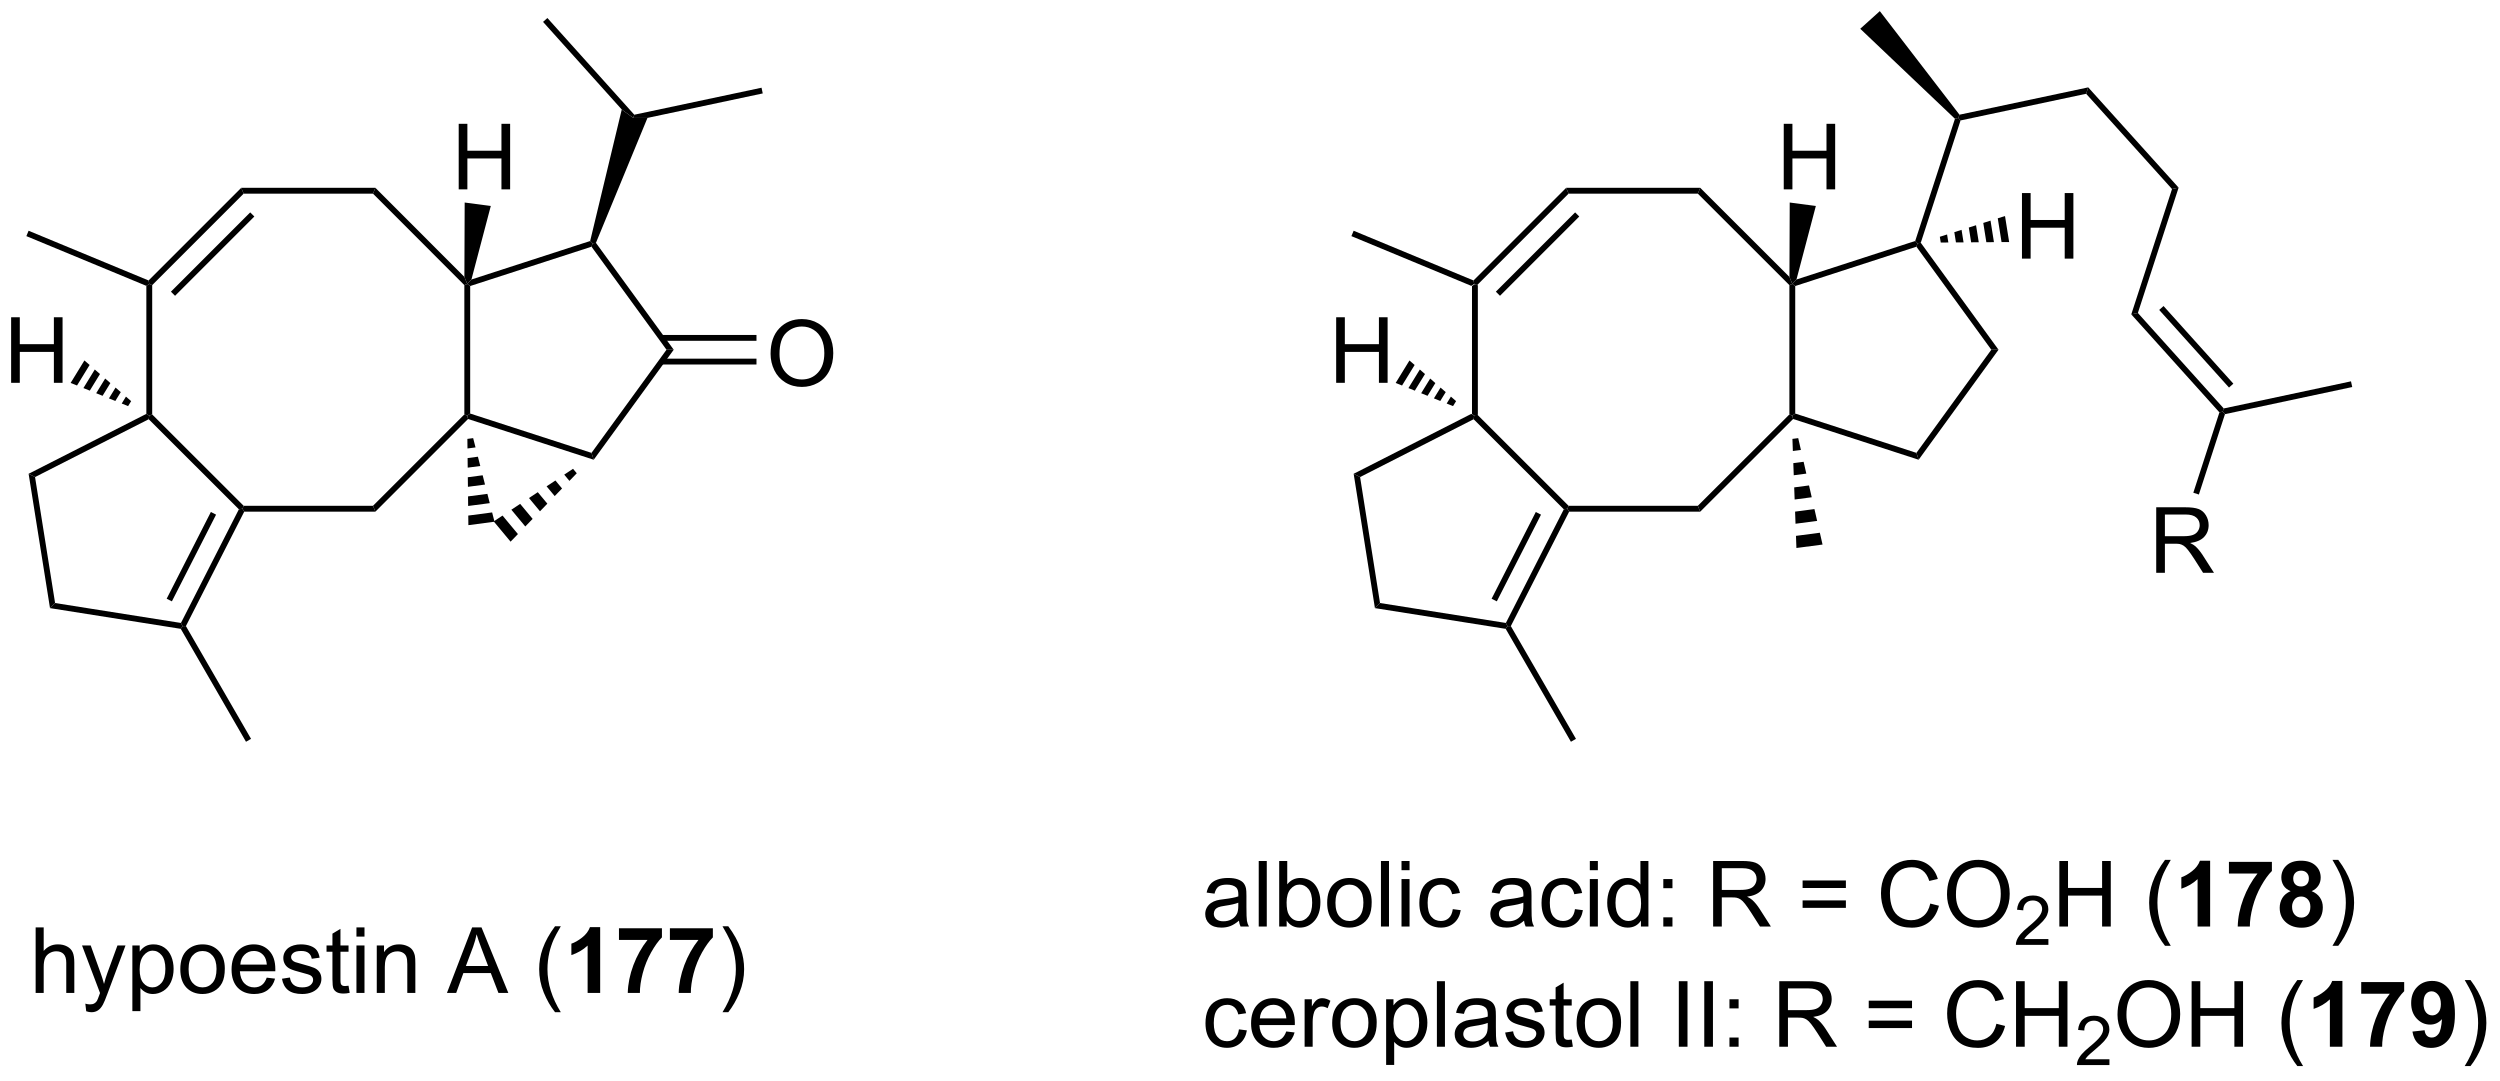 <?xml version="1.0" encoding="UTF-8"?>
<!DOCTYPE svg PUBLIC '-//W3C//DTD SVG 1.0//EN'
          'http://www.w3.org/TR/2001/REC-SVG-20010904/DTD/svg10.dtd'>
<svg stroke-dasharray="none" shape-rendering="auto" xmlns="http://www.w3.org/2000/svg" font-family="'Dialog'" text-rendering="auto" width="599" fill-opacity="1" color-interpolation="auto" color-rendering="auto" preserveAspectRatio="xMidYMid meet" font-size="12px" viewBox="0 0 599 259" fill="black" xmlns:xlink="http://www.w3.org/1999/xlink" stroke="black" image-rendering="auto" stroke-miterlimit="10" stroke-linecap="square" stroke-linejoin="miter" font-style="normal" stroke-width="1" height="259" stroke-dashoffset="0" font-weight="normal" stroke-opacity="1"
><!--Generated by the Batik Graphics2D SVG Generator--><defs id="genericDefs"
  /><g
  ><defs id="defs1"
    ><clipPath clipPathUnits="userSpaceOnUse" id="clipPath1"
      ><path d="M1.292 0.66 L225.687 0.66 L225.687 97.441 L1.292 97.441 L1.292 0.66 Z"
      /></clipPath
      ><clipPath clipPathUnits="userSpaceOnUse" id="clipPath2"
      ><path d="M-0.332 6.827 L-0.332 100.917 L217.824 100.917 L217.824 6.827 Z"
      /></clipPath
    ></defs
    ><g transform="scale(2.667,2.667) translate(-1.292,-0.66) matrix(1.029,0,0,1.029,1.633,-6.362)"
    ><path d="M128.184 31.797 L128.44 31.627 L128.695 31.733 L128.695 43.03 L128.44 43.136 L128.184 42.979 Z" stroke="none" clip-path="url(#clipPath2)"
    /></g
    ><g transform="matrix(2.743,0,0,2.743,0.909,-18.727)"
    ><path d="M128.39 43.447 L128.44 43.136 L128.695 43.03 L136.684 51.009 L136.579 51.265 L136.267 51.314 Z" stroke="none" clip-path="url(#clipPath2)"
    /></g
    ><g transform="matrix(2.743,0,0,2.743,0.909,-18.727)"
    ><path d="M136.735 51.52 L136.579 51.265 L136.684 51.009 L147.972 51.009 L148.183 51.52 Z" stroke="none" clip-path="url(#clipPath2)"
    /></g
    ><g transform="matrix(2.743,0,0,2.743,0.909,-18.727)"
    ><path d="M148.183 51.52 L147.972 51.009 L155.971 43.03 L156.226 43.136 L156.296 43.426 Z" stroke="none" clip-path="url(#clipPath2)"
    /></g
    ><g transform="matrix(2.743,0,0,2.743,0.909,-18.727)"
    ><path d="M156.481 42.95 L156.226 43.136 L155.971 43.03 L155.971 31.733 L156.226 31.627 L156.481 31.812 Z" stroke="none" clip-path="url(#clipPath2)"
    /></g
    ><g transform="matrix(2.743,0,0,2.743,0.909,-18.727)"
    ><path d="M155.976 31.016 L156.226 31.627 L155.971 31.733 L147.972 23.743 L148.183 23.233 Z" stroke="none" clip-path="url(#clipPath2)"
    /></g
    ><g transform="matrix(2.743,0,0,2.743,0.909,-18.727)"
    ><path d="M148.183 23.233 L147.972 23.743 L136.684 23.743 L136.473 23.233 Z" stroke="none" clip-path="url(#clipPath2)"
    /></g
    ><g transform="matrix(2.743,0,0,2.743,0.909,-18.727)"
    ><path d="M136.473 23.233 L136.684 23.743 L128.695 31.733 L128.44 31.627 L128.38 31.326 ZM137.256 25.379 L130.331 32.305 L130.692 32.665 L137.617 25.74 Z" stroke="none" clip-path="url(#clipPath2)"
    /></g
    ><g transform="matrix(2.743,0,0,2.743,0.909,-18.727)"
    ><path d="M128.38 31.326 L128.44 31.627 L128.184 31.797 L117.713 27.453 L117.909 26.982 Z" stroke="none" clip-path="url(#clipPath2)"
    /></g
    ><g transform="matrix(2.743,0,0,2.743,0.909,-18.727)"
    ><path d="M156.296 43.426 L156.226 43.136 L156.481 42.95 L167.067 46.385 L167.262 46.985 Z" stroke="none" clip-path="url(#clipPath2)"
    /></g
    ><g transform="matrix(2.743,0,0,2.743,0.909,-18.727)"
    ><path d="M167.262 46.985 L167.067 46.385 L173.609 37.376 L174.239 37.376 Z" stroke="none" clip-path="url(#clipPath2)"
    /></g
    ><g transform="matrix(2.743,0,0,2.743,0.909,-18.727)"
    ><path d="M174.239 37.376 L173.609 37.376 L167.067 28.377 L167.165 28.077 L167.448 28.032 Z" stroke="none" clip-path="url(#clipPath2)"
    /></g
    ><g transform="matrix(2.743,0,0,2.743,0.909,-18.727)"
    ><path d="M166.963 27.875 L167.165 28.077 L167.067 28.377 L156.481 31.812 L156.226 31.627 L156.59 31.241 Z" stroke="none" clip-path="url(#clipPath2)"
    /></g
    ><g transform="matrix(2.743,0,0,2.743,0.909,-18.727)"
    ><path d="M128.184 42.979 L128.44 43.136 L128.39 43.447 L118.472 48.498 L117.91 48.212 Z" stroke="none" clip-path="url(#clipPath2)"
    /></g
    ><g transform="matrix(2.743,0,0,2.743,0.909,-18.727)"
    ><path d="M117.91 48.212 L118.472 48.498 L120.213 59.501 L119.767 59.947 Z" stroke="none" clip-path="url(#clipPath2)"
    /></g
    ><g transform="matrix(2.743,0,0,2.743,0.909,-18.727)"
    ><path d="M119.767 59.947 L120.213 59.501 L131.206 61.242 L131.349 61.523 L131.189 61.756 Z" stroke="none" clip-path="url(#clipPath2)"
    /></g
    ><g transform="matrix(2.743,0,0,2.743,0.909,-18.727)"
    ><path d="M131.639 61.516 L131.349 61.523 L131.206 61.242 L136.267 51.314 L136.579 51.265 L136.735 51.52 ZM130.414 59.356 L134.275 51.782 L133.82 51.55 L129.959 59.125 Z" stroke="none" clip-path="url(#clipPath2)"
    /></g
    ><g transform="matrix(2.743,0,0,2.743,0.909,-18.727)"
    ><path d="M131.189 61.756 L131.349 61.523 L131.639 61.516 L137.329 71.365 L136.888 71.62 Z" stroke="none" clip-path="url(#clipPath2)"
    /></g
    ><g transform="matrix(2.743,0,0,2.743,0.909,-18.727)"
    ><path d="M156.742 45.098 L156.978 46.131 L156.274 46.223 L156.236 45.164 ZM157.214 47.164 L157.45 48.197 L156.352 48.341 L156.313 47.282 ZM157.686 49.23 L157.922 50.262 L156.43 50.459 L156.391 49.4 ZM158.159 51.295 L158.395 52.328 L156.507 52.576 L156.469 51.517 ZM158.631 53.361 L158.867 54.394 L156.585 54.694 L156.546 53.635 Z" stroke="none" clip-path="url(#clipPath2)"
    /></g
    ><g transform="matrix(2.743,0,0,2.743,0.909,-18.727)"
    ><path d="M155.478 23.368 L155.478 17.642 L156.236 17.642 L156.236 19.993 L159.212 19.993 L159.212 17.642 L159.97 17.642 L159.97 23.368 L159.212 23.368 L159.212 20.668 L156.236 20.668 L156.236 23.368 L155.478 23.368 Z" stroke="none" clip-path="url(#clipPath2)"
    /></g
    ><g transform="matrix(2.743,0,0,2.743,0.909,-18.727)"
    ><path d="M156.59 31.241 L156.226 31.627 L155.976 31.016 L156 24.518 L158.282 24.818 Z" stroke="none" clip-path="url(#clipPath2)"
    /></g
    ><g transform="matrix(2.743,0,0,2.743,0.909,-18.727)"
    ><path d="M167.448 28.032 L167.165 28.077 L166.963 27.875 L170.433 17.202 L170.725 17.129 L170.922 17.348 Z" stroke="none" clip-path="url(#clipPath2)"
    /></g
    ><g transform="matrix(2.743,0,0,2.743,0.909,-18.727)"
    ><path d="M170.922 17.348 L170.725 17.129 L170.828 16.846 L182.074 14.459 L181.892 15.019 Z" stroke="none" clip-path="url(#clipPath2)"
    /></g
    ><g transform="matrix(2.743,0,0,2.743,0.909,-18.727)"
    ><path d="M181.892 15.019 L182.074 14.459 L189.97 23.216 L189.394 23.339 Z" stroke="none" clip-path="url(#clipPath2)"
    /></g
    ><g transform="matrix(2.743,0,0,2.743,0.909,-18.727)"
    ><path d="M189.394 23.339 L189.97 23.216 L186.411 34.165 L185.835 34.288 Z" stroke="none" clip-path="url(#clipPath2)"
    /></g
    ><g transform="matrix(2.743,0,0,2.743,0.909,-18.727)"
    ><path d="M185.835 34.288 L186.411 34.165 L193.913 42.505 L193.822 42.786 L193.534 42.847 ZM188.274 33.901 L194.372 40.68 L194.751 40.339 L188.653 33.559 Z" stroke="none" clip-path="url(#clipPath2)"
    /></g
    ><g transform="matrix(2.743,0,0,2.743,0.909,-18.727)"
    ><path d="M188.014 56.864 L188.014 51.138 L190.553 51.138 Q191.319 51.138 191.717 51.291 Q192.115 51.445 192.352 51.836 Q192.592 52.226 192.592 52.7 Q192.592 53.31 192.196 53.729 Q191.803 54.145 190.977 54.258 Q191.279 54.403 191.436 54.544 Q191.766 54.849 192.063 55.304 L193.061 56.864 L192.108 56.864 L191.35 55.672 Q191.016 55.156 190.8 54.883 Q190.587 54.609 190.417 54.5 Q190.248 54.39 190.071 54.349 Q189.944 54.32 189.649 54.32 L188.772 54.32 L188.772 56.864 L188.014 56.864 ZM188.772 53.664 L190.399 53.664 Q190.92 53.664 191.212 53.557 Q191.506 53.45 191.657 53.213 Q191.811 52.976 191.811 52.7 Q191.811 52.294 191.514 52.034 Q191.22 51.77 190.584 51.77 L188.772 51.77 L188.772 53.664 Z" stroke="none" clip-path="url(#clipPath2)"
    /></g
    ><g transform="matrix(2.743,0,0,2.743,0.909,-18.727)"
    ><path d="M193.534 42.847 L193.822 42.786 L194.019 43.004 L191.739 50.024 L191.254 49.866 Z" stroke="none" clip-path="url(#clipPath2)"
    /></g
    ><g transform="matrix(2.743,0,0,2.743,0.909,-18.727)"
    ><path d="M194.019 43.004 L193.822 42.786 L193.913 42.505 L205.027 40.136 L205.134 40.635 Z" stroke="none" clip-path="url(#clipPath2)"
    /></g
    ><g transform="matrix(2.743,0,0,2.743,0.909,-18.727)"
    ><path d="M170.828 16.846 L170.725 17.129 L170.433 17.202 L162.16 9.34 L163.871 7.799 Z" stroke="none" clip-path="url(#clipPath2)"
    /></g
    ><g transform="matrix(2.743,0,0,2.743,0.909,-18.727)"
    ><path d="M116.383 40.266 L116.383 34.54 L117.14 34.54 L117.14 36.891 L120.117 36.891 L120.117 34.54 L120.875 34.54 L120.875 40.266 L120.117 40.266 L120.117 37.566 L117.14 37.566 L117.14 40.266 L116.383 40.266 Z" stroke="none" clip-path="url(#clipPath2)"
    /></g
    ><g transform="matrix(2.743,0,0,2.743,0.909,-18.727)"
    ><path d="M126.591 42.3 L126.034 42.075 L126.405 41.471 L126.858 41.865 ZM125.477 41.851 L124.921 41.626 L125.5 40.682 L125.953 41.077 ZM124.364 41.401 L123.807 41.176 L124.595 39.893 L125.047 40.288 ZM123.251 40.951 L122.694 40.727 L123.69 39.104 L124.142 39.498 ZM122.137 40.502 L121.581 40.277 L122.784 38.315 L123.237 38.709 Z" stroke="none" clip-path="url(#clipPath2)"
    /></g
    ><g transform="matrix(2.743,0,0,2.743,0.909,-18.727)"
    ><path d="M176.286 29.418 L176.286 23.691 L177.043 23.691 L177.043 26.043 L180.02 26.043 L180.02 23.691 L180.778 23.691 L180.778 29.418 L180.02 29.418 L180.02 26.717 L177.043 26.717 L177.043 29.418 L176.286 29.418 Z" stroke="none" clip-path="url(#clipPath2)"
    /></g
    ><g transform="matrix(2.743,0,0,2.743,0.909,-18.727)"
    ><path d="M169.112 27.509 L169.745 27.308 L169.856 28.008 L169.193 28.013 ZM170.377 27.106 L171.01 26.904 L171.184 27.998 L170.52 28.003 ZM171.642 26.703 L172.275 26.502 L172.512 27.988 L171.848 27.993 ZM172.907 26.3 L173.54 26.099 L173.839 27.979 L173.175 27.983 ZM174.172 25.897 L174.805 25.696 L175.167 27.969 L174.503 27.974 Z" stroke="none" clip-path="url(#clipPath2)"
    /></g
    ><g transform="matrix(2.743,0,0,2.743,0.909,-18.727)"
    ><path d="M107.89 87.247 Q107.5 87.581 107.138 87.719 Q106.778 87.854 106.364 87.854 Q105.679 87.854 105.312 87.521 Q104.945 87.185 104.945 86.666 Q104.945 86.362 105.083 86.109 Q105.224 85.857 105.448 85.706 Q105.671 85.552 105.953 85.474 Q106.161 85.419 106.578 85.37 Q107.429 85.268 107.833 85.127 Q107.836 84.982 107.836 84.943 Q107.836 84.513 107.638 84.338 Q107.367 84.099 106.836 84.099 Q106.341 84.099 106.104 84.273 Q105.867 84.448 105.755 84.888 L105.067 84.794 Q105.161 84.354 105.375 84.083 Q105.591 83.81 105.997 83.664 Q106.403 83.518 106.937 83.518 Q107.468 83.518 107.799 83.643 Q108.132 83.768 108.289 83.958 Q108.445 84.146 108.507 84.435 Q108.544 84.615 108.544 85.083 L108.544 86.021 Q108.544 87.002 108.588 87.263 Q108.632 87.521 108.765 87.76 L108.031 87.76 Q107.921 87.541 107.89 87.247 ZM107.833 85.677 Q107.45 85.833 106.684 85.943 Q106.25 86.005 106.07 86.083 Q105.89 86.161 105.791 86.312 Q105.695 86.463 105.695 86.646 Q105.695 86.927 105.909 87.115 Q106.122 87.302 106.531 87.302 Q106.937 87.302 107.252 87.125 Q107.57 86.948 107.718 86.638 Q107.833 86.401 107.833 85.935 L107.833 85.677 ZM109.618 87.76 L109.618 82.034 L110.321 82.034 L110.321 87.76 L109.618 87.76 ZM112.059 87.76 L111.406 87.76 L111.406 82.034 L112.109 82.034 L112.109 84.075 Q112.554 83.518 113.247 83.518 Q113.63 83.518 113.971 83.672 Q114.312 83.825 114.534 84.107 Q114.755 84.385 114.88 84.781 Q115.005 85.174 115.005 85.622 Q115.005 86.69 114.476 87.273 Q113.95 87.854 113.211 87.854 Q112.476 87.854 112.059 87.24 L112.059 87.76 ZM112.052 85.653 Q112.052 86.401 112.255 86.732 Q112.586 87.276 113.153 87.276 Q113.614 87.276 113.95 86.875 Q114.286 86.474 114.286 85.682 Q114.286 84.87 113.963 84.484 Q113.64 84.096 113.184 84.096 Q112.724 84.096 112.388 84.497 Q112.052 84.896 112.052 85.653 ZM115.597 85.685 Q115.597 84.534 116.238 83.979 Q116.774 83.518 117.543 83.518 Q118.399 83.518 118.941 84.078 Q119.485 84.638 119.485 85.627 Q119.485 86.427 119.243 86.888 Q119.004 87.346 118.545 87.601 Q118.087 87.854 117.543 87.854 Q116.673 87.854 116.134 87.297 Q115.597 86.737 115.597 85.685 ZM116.321 85.685 Q116.321 86.482 116.668 86.88 Q117.017 87.276 117.543 87.276 Q118.066 87.276 118.412 86.877 Q118.761 86.479 118.761 85.661 Q118.761 84.893 118.412 84.497 Q118.064 84.099 117.543 84.099 Q117.017 84.099 116.668 84.495 Q116.321 84.888 116.321 85.685 ZM120.294 87.76 L120.294 82.034 L120.997 82.034 L120.997 87.76 L120.294 87.76 ZM122.09 82.841 L122.09 82.034 L122.793 82.034 L122.793 82.841 L122.09 82.841 ZM122.09 87.76 L122.09 83.612 L122.793 83.612 L122.793 87.76 L122.09 87.76 ZM126.57 86.24 L127.263 86.331 Q127.148 87.044 126.682 87.45 Q126.216 87.854 125.536 87.854 Q124.684 87.854 124.166 87.297 Q123.648 86.74 123.648 85.7 Q123.648 85.028 123.869 84.526 Q124.093 84.021 124.549 83.771 Q125.005 83.518 125.539 83.518 Q126.216 83.518 126.645 83.859 Q127.075 84.2 127.195 84.831 L126.513 84.935 Q126.414 84.518 126.166 84.307 Q125.919 84.096 125.567 84.096 Q125.036 84.096 124.703 84.476 Q124.372 84.857 124.372 85.682 Q124.372 86.518 124.692 86.898 Q125.013 87.276 125.528 87.276 Q125.942 87.276 126.218 87.023 Q126.497 86.768 126.57 86.24 ZM132.793 87.247 Q132.402 87.581 132.04 87.719 Q131.681 87.854 131.267 87.854 Q130.582 87.854 130.214 87.521 Q129.847 87.185 129.847 86.666 Q129.847 86.362 129.985 86.109 Q130.126 85.857 130.35 85.706 Q130.574 85.552 130.855 85.474 Q131.063 85.419 131.48 85.37 Q132.332 85.268 132.735 85.127 Q132.738 84.982 132.738 84.943 Q132.738 84.513 132.54 84.338 Q132.269 84.099 131.738 84.099 Q131.243 84.099 131.006 84.273 Q130.769 84.448 130.657 84.888 L129.97 84.794 Q130.063 84.354 130.277 84.083 Q130.493 83.81 130.899 83.664 Q131.306 83.518 131.839 83.518 Q132.371 83.518 132.702 83.643 Q133.035 83.768 133.191 83.958 Q133.347 84.146 133.41 84.435 Q133.446 84.615 133.446 85.083 L133.446 86.021 Q133.446 87.002 133.49 87.263 Q133.535 87.521 133.668 87.76 L132.933 87.76 Q132.824 87.541 132.793 87.247 ZM132.735 85.677 Q132.352 85.833 131.587 85.943 Q131.152 86.005 130.972 86.083 Q130.793 86.161 130.694 86.312 Q130.597 86.463 130.597 86.646 Q130.597 86.927 130.811 87.115 Q131.024 87.302 131.433 87.302 Q131.839 87.302 132.155 87.125 Q132.472 86.948 132.621 86.638 Q132.735 86.401 132.735 85.935 L132.735 85.677 ZM137.242 86.24 L137.935 86.331 Q137.82 87.044 137.354 87.45 Q136.888 87.854 136.208 87.854 Q135.356 87.854 134.838 87.297 Q134.32 86.74 134.32 85.7 Q134.32 85.028 134.541 84.526 Q134.765 84.021 135.221 83.771 Q135.677 83.518 136.211 83.518 Q136.888 83.518 137.317 83.859 Q137.747 84.2 137.867 84.831 L137.185 84.935 Q137.086 84.518 136.838 84.307 Q136.591 84.096 136.239 84.096 Q135.708 84.096 135.375 84.476 Q135.044 84.857 135.044 85.682 Q135.044 86.518 135.364 86.898 Q135.685 87.276 136.2 87.276 Q136.614 87.276 136.89 87.023 Q137.169 86.768 137.242 86.24 ZM138.539 82.841 L138.539 82.034 L139.242 82.034 L139.242 82.841 L138.539 82.841 ZM138.539 87.76 L138.539 83.612 L139.242 83.612 L139.242 87.76 L138.539 87.76 ZM143.004 87.76 L143.004 87.237 Q142.61 87.854 141.845 87.854 Q141.347 87.854 140.931 87.581 Q140.517 87.307 140.287 86.818 Q140.058 86.325 140.058 85.69 Q140.058 85.068 140.264 84.562 Q140.472 84.057 140.886 83.789 Q141.3 83.518 141.813 83.518 Q142.188 83.518 142.48 83.677 Q142.774 83.833 142.957 84.088 L142.957 82.034 L143.657 82.034 L143.657 87.76 L143.004 87.76 ZM140.782 85.69 Q140.782 86.487 141.118 86.883 Q141.454 87.276 141.91 87.276 Q142.371 87.276 142.694 86.898 Q143.017 86.521 143.017 85.747 Q143.017 84.896 142.688 84.497 Q142.36 84.099 141.879 84.099 Q141.41 84.099 141.095 84.482 Q140.782 84.865 140.782 85.69 ZM144.958 84.411 L144.958 83.612 L145.757 83.612 L145.757 84.411 L144.958 84.411 ZM144.958 87.76 L144.958 86.958 L145.757 86.958 L145.757 87.76 L144.958 87.76 ZM149.31 87.76 L149.31 82.034 L151.849 82.034 Q152.614 82.034 153.013 82.187 Q153.411 82.341 153.648 82.732 Q153.888 83.122 153.888 83.596 Q153.888 84.206 153.492 84.625 Q153.099 85.041 152.273 85.153 Q152.575 85.299 152.731 85.44 Q153.062 85.745 153.359 86.2 L154.356 87.76 L153.403 87.76 L152.645 86.568 Q152.312 86.052 152.096 85.778 Q151.882 85.505 151.713 85.396 Q151.544 85.286 151.367 85.245 Q151.239 85.216 150.945 85.216 L150.067 85.216 L150.067 87.76 L149.31 87.76 ZM150.067 84.56 L151.695 84.56 Q152.216 84.56 152.507 84.453 Q152.802 84.346 152.953 84.109 Q153.106 83.872 153.106 83.596 Q153.106 83.19 152.81 82.93 Q152.515 82.666 151.88 82.666 L150.067 82.666 L150.067 84.56 ZM160.906 84.393 L157.125 84.393 L157.125 83.737 L160.906 83.737 L160.906 84.393 ZM160.906 86.13 L157.125 86.13 L157.125 85.474 L160.906 85.474 L160.906 86.13 ZM168.277 85.752 L169.035 85.943 Q168.798 86.877 168.178 87.37 Q167.558 87.859 166.665 87.859 Q165.738 87.859 165.157 87.482 Q164.579 87.104 164.274 86.391 Q163.972 85.674 163.972 84.854 Q163.972 83.958 164.313 83.294 Q164.657 82.627 165.287 82.281 Q165.918 81.935 166.675 81.935 Q167.535 81.935 168.121 82.372 Q168.707 82.81 168.938 83.604 L168.191 83.778 Q167.993 83.153 167.613 82.87 Q167.235 82.583 166.66 82.583 Q166.001 82.583 165.556 82.901 Q165.113 83.216 164.933 83.75 Q164.754 84.284 164.754 84.849 Q164.754 85.581 164.967 86.125 Q165.181 86.669 165.629 86.94 Q166.079 87.208 166.602 87.208 Q167.238 87.208 167.678 86.841 Q168.121 86.474 168.277 85.752 ZM169.739 84.971 Q169.739 83.544 170.505 82.74 Q171.27 81.932 172.481 81.932 Q173.273 81.932 173.909 82.312 Q174.547 82.69 174.88 83.367 Q175.216 84.044 175.216 84.903 Q175.216 85.776 174.864 86.463 Q174.513 87.151 173.867 87.505 Q173.224 87.859 172.476 87.859 Q171.669 87.859 171.031 87.469 Q170.395 87.075 170.067 86.401 Q169.739 85.724 169.739 84.971 ZM170.52 84.982 Q170.52 86.018 171.075 86.615 Q171.632 87.208 172.474 87.208 Q173.328 87.208 173.88 86.607 Q174.435 86.005 174.435 84.901 Q174.435 84.2 174.198 83.68 Q173.961 83.159 173.505 82.872 Q173.052 82.583 172.484 82.583 Q171.679 82.583 171.099 83.138 Q170.52 83.69 170.52 84.982 Z" stroke="none" clip-path="url(#clipPath2)"
    /></g
    ><g transform="matrix(2.743,0,0,2.743,0.909,-18.727)"
    ><path d="M178.595 88.853 L178.595 89.36 L175.756 89.36 Q175.75 89.169 175.818 88.993 Q175.925 88.704 176.164 88.423 Q176.404 88.141 176.855 87.772 Q177.554 87.198 177.8 86.862 Q178.047 86.526 178.047 86.228 Q178.047 85.915 177.822 85.7 Q177.599 85.483 177.238 85.483 Q176.857 85.483 176.629 85.712 Q176.4 85.94 176.398 86.345 L175.855 86.29 Q175.912 85.683 176.275 85.366 Q176.638 85.048 177.25 85.048 Q177.869 85.048 178.228 85.391 Q178.589 85.733 178.589 86.239 Q178.589 86.497 178.484 86.747 Q178.379 86.995 178.132 87.27 Q177.888 87.546 177.32 88.026 Q176.845 88.425 176.711 88.567 Q176.576 88.71 176.488 88.853 L178.595 88.853 Z" stroke="none" clip-path="url(#clipPath2)"
    /></g
    ><g transform="matrix(2.743,0,0,2.743,0.909,-18.727)"
    ><path d="M179.551 87.76 L179.551 82.034 L180.309 82.034 L180.309 84.385 L183.286 84.385 L183.286 82.034 L184.044 82.034 L184.044 87.76 L183.286 87.76 L183.286 85.06 L180.309 85.06 L180.309 87.76 L179.551 87.76 ZM188.783 89.445 Q188.2 88.711 187.796 87.726 Q187.395 86.74 187.395 85.685 Q187.395 84.755 187.697 83.903 Q188.049 82.916 188.783 81.935 L189.286 81.935 Q188.814 82.747 188.661 83.096 Q188.424 83.635 188.286 84.221 Q188.119 84.95 188.119 85.69 Q188.119 87.568 189.286 89.445 L188.783 89.445 Z" stroke="none" clip-path="url(#clipPath2)"
    /></g
    ><g transform="matrix(2.743,0,0,2.743,0.909,-18.727)"
    ><path d="M192.723 87.76 L191.627 87.76 L191.627 83.622 Q191.025 84.185 190.208 84.456 L190.208 83.458 Q190.637 83.318 191.14 82.927 Q191.645 82.534 191.833 82.01 L192.723 82.01 L192.723 87.76 ZM194.365 83.13 L194.365 82.112 L198.118 82.112 L198.118 82.909 Q197.654 83.365 197.173 84.221 Q196.693 85.075 196.441 86.039 Q196.188 87.002 196.193 87.76 L195.133 87.76 Q195.162 86.573 195.623 85.338 Q196.087 84.104 196.86 83.13 L194.365 83.13 ZM199.755 84.669 Q199.33 84.49 199.135 84.177 Q198.942 83.862 198.942 83.487 Q198.942 82.846 199.39 82.43 Q199.838 82.01 200.661 82.01 Q201.478 82.01 201.929 82.43 Q202.38 82.846 202.38 83.487 Q202.38 83.885 202.171 84.195 Q201.965 84.505 201.59 84.669 Q202.067 84.862 202.315 85.229 Q202.565 85.596 202.565 86.075 Q202.565 86.87 202.057 87.367 Q201.552 87.862 200.713 87.862 Q199.932 87.862 199.411 87.45 Q198.799 86.966 198.799 86.122 Q198.799 85.659 199.028 85.271 Q199.26 84.88 199.755 84.669 ZM199.981 83.565 Q199.981 83.893 200.166 84.078 Q200.353 84.26 200.661 84.26 Q200.973 84.26 201.161 84.075 Q201.348 83.888 201.348 83.56 Q201.348 83.252 201.163 83.068 Q200.978 82.88 200.674 82.88 Q200.356 82.88 200.169 83.068 Q199.981 83.255 199.981 83.565 ZM199.88 86.018 Q199.88 86.471 200.111 86.726 Q200.346 86.979 200.692 86.979 Q201.033 86.979 201.255 86.734 Q201.478 86.49 201.478 86.028 Q201.478 85.627 201.252 85.383 Q201.025 85.138 200.677 85.138 Q200.275 85.138 200.077 85.416 Q199.88 85.693 199.88 86.018 Z" stroke="none" clip-path="url(#clipPath2)"
    /></g
    ><g transform="matrix(2.743,0,0,2.743,0.909,-18.727)"
    ><path d="M203.912 89.445 L203.407 89.445 Q204.576 87.568 204.576 85.69 Q204.576 84.956 204.407 84.232 Q204.274 83.646 204.037 83.107 Q203.883 82.755 203.407 81.935 L203.912 81.935 Q204.647 82.916 204.998 83.903 Q205.298 84.755 205.298 85.685 Q205.298 86.74 204.894 87.726 Q204.49 88.711 203.912 89.445 Z" stroke="none" clip-path="url(#clipPath2)"
    /></g
    ><g transform="matrix(2.743,0,0,2.743,0.909,-18.727)"
    ><path d="M107.89 96.74 L108.583 96.831 Q108.468 97.544 108.002 97.95 Q107.536 98.354 106.856 98.354 Q106.005 98.354 105.487 97.797 Q104.968 97.24 104.968 96.2 Q104.968 95.528 105.19 95.026 Q105.414 94.521 105.869 94.271 Q106.325 94.018 106.859 94.018 Q107.536 94.018 107.966 94.359 Q108.395 94.7 108.515 95.331 L107.833 95.435 Q107.734 95.018 107.487 94.807 Q107.239 94.596 106.888 94.596 Q106.356 94.596 106.023 94.976 Q105.692 95.357 105.692 96.182 Q105.692 97.018 106.013 97.398 Q106.333 97.776 106.849 97.776 Q107.263 97.776 107.539 97.523 Q107.817 97.268 107.89 96.74 ZM112.023 96.924 L112.75 97.013 Q112.578 97.651 112.112 98.002 Q111.648 98.354 110.927 98.354 Q110.015 98.354 109.481 97.794 Q108.95 97.232 108.95 96.221 Q108.95 95.174 109.489 94.596 Q110.028 94.018 110.888 94.018 Q111.718 94.018 112.244 94.586 Q112.773 95.151 112.773 96.177 Q112.773 96.24 112.77 96.365 L109.677 96.365 Q109.716 97.049 110.062 97.414 Q110.411 97.776 110.929 97.776 Q111.317 97.776 111.591 97.573 Q111.864 97.37 112.023 96.924 ZM109.716 95.786 L112.031 95.786 Q111.984 95.263 111.765 95.002 Q111.429 94.596 110.895 94.596 Q110.411 94.596 110.08 94.922 Q109.75 95.245 109.716 95.786 ZM113.626 98.26 L113.626 94.112 L114.259 94.112 L114.259 94.74 Q114.501 94.299 114.704 94.159 Q114.91 94.018 115.157 94.018 Q115.511 94.018 115.879 94.245 L115.636 94.896 Q115.379 94.745 115.121 94.745 Q114.892 94.745 114.707 94.883 Q114.524 95.021 114.446 95.268 Q114.329 95.643 114.329 96.088 L114.329 98.26 L113.626 98.26 ZM116.035 96.185 Q116.035 95.034 116.675 94.479 Q117.212 94.018 117.98 94.018 Q118.837 94.018 119.379 94.578 Q119.923 95.138 119.923 96.127 Q119.923 96.927 119.681 97.388 Q119.441 97.846 118.983 98.101 Q118.524 98.354 117.98 98.354 Q117.11 98.354 116.571 97.797 Q116.035 97.237 116.035 96.185 ZM116.759 96.185 Q116.759 96.982 117.105 97.38 Q117.454 97.776 117.98 97.776 Q118.504 97.776 118.85 97.377 Q119.199 96.979 119.199 96.161 Q119.199 95.393 118.85 94.997 Q118.501 94.599 117.98 94.599 Q117.454 94.599 117.105 94.995 Q116.759 95.388 116.759 96.185 ZM120.747 99.851 L120.747 94.112 L121.388 94.112 L121.388 94.651 Q121.614 94.333 121.898 94.177 Q122.184 94.018 122.591 94.018 Q123.122 94.018 123.528 94.291 Q123.934 94.565 124.14 95.062 Q124.349 95.56 124.349 96.153 Q124.349 96.791 124.119 97.302 Q123.89 97.81 123.455 98.083 Q123.02 98.354 122.539 98.354 Q122.187 98.354 121.909 98.206 Q121.63 98.057 121.45 97.831 L121.45 99.851 L120.747 99.851 ZM121.382 96.208 Q121.382 97.01 121.705 97.393 Q122.031 97.776 122.492 97.776 Q122.961 97.776 123.294 97.38 Q123.63 96.982 123.63 96.151 Q123.63 95.357 123.302 94.963 Q122.976 94.568 122.523 94.568 Q122.075 94.568 121.729 94.99 Q121.382 95.409 121.382 96.208 ZM125.181 98.26 L125.181 92.534 L125.884 92.534 L125.884 98.26 L125.181 98.26 ZM129.679 97.747 Q129.289 98.081 128.927 98.219 Q128.567 98.354 128.153 98.354 Q127.468 98.354 127.101 98.021 Q126.734 97.685 126.734 97.166 Q126.734 96.862 126.872 96.609 Q127.013 96.357 127.237 96.206 Q127.461 96.052 127.742 95.974 Q127.95 95.919 128.367 95.87 Q129.218 95.768 129.622 95.627 Q129.625 95.482 129.625 95.443 Q129.625 95.013 129.427 94.838 Q129.156 94.599 128.625 94.599 Q128.13 94.599 127.893 94.773 Q127.656 94.948 127.544 95.388 L126.856 95.294 Q126.95 94.854 127.164 94.583 Q127.38 94.31 127.786 94.164 Q128.192 94.018 128.726 94.018 Q129.257 94.018 129.588 94.143 Q129.922 94.268 130.078 94.458 Q130.234 94.646 130.297 94.935 Q130.333 95.115 130.333 95.583 L130.333 96.521 Q130.333 97.502 130.377 97.763 Q130.422 98.021 130.554 98.26 L129.82 98.26 Q129.711 98.041 129.679 97.747 ZM129.622 96.177 Q129.239 96.333 128.474 96.443 Q128.039 96.505 127.859 96.583 Q127.679 96.661 127.58 96.812 Q127.484 96.963 127.484 97.146 Q127.484 97.427 127.698 97.615 Q127.911 97.802 128.32 97.802 Q128.726 97.802 129.041 97.625 Q129.359 97.448 129.507 97.138 Q129.622 96.901 129.622 96.435 L129.622 96.177 ZM131.142 97.021 L131.837 96.911 Q131.894 97.331 132.162 97.555 Q132.431 97.776 132.91 97.776 Q133.394 97.776 133.629 97.578 Q133.863 97.38 133.863 97.115 Q133.863 96.877 133.657 96.74 Q133.511 96.646 132.938 96.502 Q132.165 96.307 131.865 96.164 Q131.566 96.021 131.412 95.771 Q131.259 95.518 131.259 95.213 Q131.259 94.935 131.384 94.7 Q131.511 94.463 131.73 94.307 Q131.894 94.185 132.178 94.101 Q132.462 94.018 132.785 94.018 Q133.274 94.018 133.642 94.159 Q134.011 94.299 134.186 94.539 Q134.363 94.778 134.431 95.182 L133.743 95.276 Q133.696 94.956 133.47 94.776 Q133.246 94.596 132.837 94.596 Q132.352 94.596 132.144 94.758 Q131.938 94.916 131.938 95.13 Q131.938 95.268 132.024 95.377 Q132.11 95.49 132.293 95.565 Q132.399 95.604 132.915 95.745 Q133.66 95.943 133.954 96.07 Q134.251 96.198 134.418 96.44 Q134.587 96.682 134.587 97.041 Q134.587 97.393 134.381 97.703 Q134.175 98.013 133.787 98.185 Q133.402 98.354 132.915 98.354 Q132.105 98.354 131.681 98.018 Q131.259 97.682 131.142 97.021 ZM136.957 97.63 L137.058 98.252 Q136.761 98.315 136.527 98.315 Q136.144 98.315 135.933 98.195 Q135.722 98.073 135.636 97.875 Q135.55 97.677 135.55 97.044 L135.55 94.659 L135.035 94.659 L135.035 94.112 L135.55 94.112 L135.55 93.083 L136.251 92.661 L136.251 94.112 L136.957 94.112 L136.957 94.659 L136.251 94.659 L136.251 97.083 Q136.251 97.385 136.287 97.471 Q136.324 97.557 136.407 97.609 Q136.493 97.659 136.649 97.659 Q136.767 97.659 136.957 97.63 ZM137.382 96.185 Q137.382 95.034 138.023 94.479 Q138.56 94.018 139.328 94.018 Q140.185 94.018 140.726 94.578 Q141.27 95.138 141.27 96.127 Q141.27 96.927 141.028 97.388 Q140.789 97.846 140.33 98.101 Q139.872 98.354 139.328 98.354 Q138.458 98.354 137.919 97.797 Q137.382 97.237 137.382 96.185 ZM138.106 96.185 Q138.106 96.982 138.453 97.38 Q138.802 97.776 139.328 97.776 Q139.851 97.776 140.198 97.377 Q140.547 96.979 140.547 96.161 Q140.547 95.393 140.198 94.997 Q139.849 94.599 139.328 94.599 Q138.802 94.599 138.453 94.995 Q138.106 95.388 138.106 96.185 ZM142.079 98.26 L142.079 92.534 L142.782 92.534 L142.782 98.26 L142.079 98.26 ZM146.313 98.26 L146.313 92.534 L147.071 92.534 L147.071 98.26 L146.313 98.26 ZM148.536 98.26 L148.536 92.534 L149.294 92.534 L149.294 98.26 L148.536 98.26 ZM150.735 94.911 L150.735 94.112 L151.535 94.112 L151.535 94.911 L150.735 94.911 ZM150.735 98.26 L150.735 97.458 L151.535 97.458 L151.535 98.26 L150.735 98.26 ZM155.087 98.26 L155.087 92.534 L157.626 92.534 Q158.392 92.534 158.79 92.687 Q159.188 92.841 159.425 93.232 Q159.665 93.622 159.665 94.096 Q159.665 94.706 159.269 95.125 Q158.876 95.541 158.05 95.653 Q158.352 95.799 158.509 95.94 Q158.839 96.245 159.136 96.7 L160.134 98.26 L159.181 98.26 L158.423 97.068 Q158.089 96.552 157.873 96.278 Q157.66 96.005 157.49 95.896 Q157.321 95.786 157.144 95.745 Q157.017 95.716 156.722 95.716 L155.845 95.716 L155.845 98.26 L155.087 98.26 ZM155.845 95.06 L157.472 95.06 Q157.993 95.06 158.285 94.953 Q158.579 94.846 158.73 94.609 Q158.884 94.372 158.884 94.096 Q158.884 93.69 158.587 93.43 Q158.293 93.166 157.657 93.166 L155.845 93.166 L155.845 95.06 ZM166.683 94.893 L162.902 94.893 L162.902 94.237 L166.683 94.237 L166.683 94.893 ZM166.683 96.63 L162.902 96.63 L162.902 95.974 L166.683 95.974 L166.683 96.63 ZM174.054 96.252 L174.812 96.443 Q174.575 97.377 173.955 97.87 Q173.336 98.359 172.442 98.359 Q171.515 98.359 170.935 97.982 Q170.356 97.604 170.052 96.891 Q169.75 96.174 169.75 95.354 Q169.75 94.458 170.091 93.794 Q170.435 93.127 171.065 92.781 Q171.695 92.435 172.453 92.435 Q173.312 92.435 173.898 92.872 Q174.484 93.31 174.716 94.104 L173.968 94.278 Q173.77 93.653 173.39 93.37 Q173.013 93.083 172.437 93.083 Q171.778 93.083 171.333 93.401 Q170.89 93.716 170.711 94.25 Q170.531 94.784 170.531 95.349 Q170.531 96.081 170.744 96.625 Q170.958 97.169 171.406 97.44 Q171.856 97.708 172.38 97.708 Q173.015 97.708 173.455 97.341 Q173.898 96.974 174.054 96.252 ZM175.769 98.26 L175.769 92.534 L176.527 92.534 L176.527 94.885 L179.504 94.885 L179.504 92.534 L180.261 92.534 L180.261 98.26 L179.504 98.26 L179.504 95.56 L176.527 95.56 L176.527 98.26 L175.769 98.26 Z" stroke="none" clip-path="url(#clipPath2)"
    /></g
    ><g transform="matrix(2.743,0,0,2.743,0.909,-18.727)"
    ><path d="M183.927 99.353 L183.927 99.86 L181.088 99.86 Q181.082 99.669 181.15 99.493 Q181.257 99.204 181.496 98.923 Q181.736 98.641 182.187 98.272 Q182.886 97.698 183.132 97.362 Q183.379 97.026 183.379 96.728 Q183.379 96.415 183.154 96.2 Q182.931 95.983 182.57 95.983 Q182.189 95.983 181.961 96.212 Q181.732 96.44 181.73 96.845 L181.187 96.79 Q181.244 96.183 181.607 95.866 Q181.97 95.548 182.582 95.548 Q183.201 95.548 183.56 95.891 Q183.922 96.233 183.922 96.739 Q183.922 96.997 183.816 97.247 Q183.711 97.495 183.464 97.77 Q183.22 98.046 182.652 98.526 Q182.177 98.925 182.043 99.067 Q181.908 99.21 181.82 99.353 L183.927 99.353 Z" stroke="none" clip-path="url(#clipPath2)"
    /></g
    ><g transform="matrix(2.743,0,0,2.743,0.909,-18.727)"
    ><path d="M184.631 95.471 Q184.631 94.044 185.396 93.24 Q186.162 92.432 187.373 92.432 Q188.165 92.432 188.8 92.812 Q189.438 93.19 189.771 93.867 Q190.107 94.544 190.107 95.403 Q190.107 96.276 189.756 96.963 Q189.404 97.651 188.758 98.005 Q188.115 98.359 187.368 98.359 Q186.56 98.359 185.923 97.969 Q185.287 97.575 184.959 96.901 Q184.631 96.224 184.631 95.471 ZM185.412 95.482 Q185.412 96.518 185.967 97.115 Q186.524 97.708 187.365 97.708 Q188.219 97.708 188.771 97.107 Q189.326 96.505 189.326 95.401 Q189.326 94.7 189.089 94.18 Q188.852 93.659 188.396 93.372 Q187.943 93.083 187.376 93.083 Q186.571 93.083 185.99 93.638 Q185.412 94.19 185.412 95.482 ZM191.106 98.26 L191.106 92.534 L191.864 92.534 L191.864 94.885 L194.84 94.885 L194.84 92.534 L195.598 92.534 L195.598 98.26 L194.84 98.26 L194.84 95.56 L191.864 95.56 L191.864 98.26 L191.106 98.26 ZM200.338 99.945 Q199.755 99.211 199.351 98.226 Q198.95 97.24 198.95 96.185 Q198.95 95.255 199.252 94.403 Q199.603 93.416 200.338 92.435 L200.84 92.435 Q200.369 93.247 200.215 93.596 Q199.978 94.135 199.84 94.721 Q199.674 95.45 199.674 96.19 Q199.674 98.068 200.84 99.945 L200.338 99.945 Z" stroke="none" clip-path="url(#clipPath2)"
    /></g
    ><g transform="matrix(2.743,0,0,2.743,0.909,-18.727)"
    ><path d="M204.278 98.26 L203.182 98.26 L203.182 94.122 Q202.58 94.685 201.762 94.956 L201.762 93.958 Q202.192 93.818 202.695 93.427 Q203.2 93.034 203.387 92.51 L204.278 92.51 L204.278 98.26 ZM205.92 93.63 L205.92 92.612 L209.673 92.612 L209.673 93.409 Q209.209 93.865 208.727 94.721 Q208.248 95.575 207.995 96.539 Q207.743 97.502 207.748 98.26 L206.688 98.26 Q206.717 97.073 207.178 95.838 Q207.641 94.604 208.415 93.63 L205.92 93.63 ZM210.393 96.935 L211.455 96.818 Q211.494 97.143 211.658 97.299 Q211.822 97.456 212.09 97.456 Q212.432 97.456 212.669 97.143 Q212.908 96.831 212.973 95.846 Q212.559 96.325 211.939 96.325 Q211.262 96.325 210.773 95.805 Q210.283 95.284 210.283 94.448 Q210.283 93.575 210.799 93.044 Q211.317 92.51 212.119 92.51 Q212.989 92.51 213.546 93.185 Q214.106 93.857 214.106 95.401 Q214.106 96.971 213.523 97.666 Q212.942 98.362 212.01 98.362 Q211.338 98.362 210.924 98.005 Q210.51 97.646 210.393 96.935 ZM212.877 94.536 Q212.877 94.005 212.632 93.713 Q212.387 93.419 212.067 93.419 Q211.762 93.419 211.562 93.661 Q211.361 93.901 211.361 94.448 Q211.361 95.002 211.58 95.263 Q211.799 95.521 212.127 95.521 Q212.442 95.521 212.658 95.271 Q212.877 95.021 212.877 94.536 Z" stroke="none" clip-path="url(#clipPath2)"
    /></g
    ><g transform="matrix(2.743,0,0,2.743,0.909,-18.727)"
    ><path d="M215.467 99.945 L214.962 99.945 Q216.131 98.068 216.131 96.19 Q216.131 95.456 215.962 94.732 Q215.829 94.146 215.592 93.607 Q215.438 93.255 214.962 92.435 L215.467 92.435 Q216.201 93.416 216.553 94.403 Q216.852 95.255 216.852 96.185 Q216.852 97.24 216.449 98.226 Q216.045 99.211 215.467 99.945 Z" stroke="none" clip-path="url(#clipPath2)"
    /></g
    ><g transform="matrix(2.743,0,0,2.743,0.909,-18.727)"
    ><path d="M12.452 31.797 L12.707 31.627 L12.963 31.733 L12.963 43.03 L12.707 43.136 L12.452 42.979 Z" stroke="none" clip-path="url(#clipPath2)"
    /></g
    ><g transform="matrix(2.743,0,0,2.743,0.909,-18.727)"
    ><path d="M12.658 43.447 L12.707 43.136 L12.963 43.03 L20.952 51.009 L20.847 51.265 L20.535 51.314 Z" stroke="none" clip-path="url(#clipPath2)"
    /></g
    ><g transform="matrix(2.743,0,0,2.743,0.909,-18.727)"
    ><path d="M21.003 51.52 L20.847 51.265 L20.952 51.009 L32.249 51.009 L32.461 51.52 Z" stroke="none" clip-path="url(#clipPath2)"
    /></g
    ><g transform="matrix(2.743,0,0,2.743,0.909,-18.727)"
    ><path d="M32.461 51.52 L32.249 51.009 L40.229 43.03 L40.484 43.136 L40.554 43.426 Z" stroke="none" clip-path="url(#clipPath2)"
    /></g
    ><g transform="matrix(2.743,0,0,2.743,0.909,-18.727)"
    ><path d="M40.739 42.95 L40.484 43.136 L40.229 43.03 L40.229 31.732 L40.484 31.627 L40.739 31.812 Z" stroke="none" clip-path="url(#clipPath2)"
    /></g
    ><g transform="matrix(2.743,0,0,2.743,0.909,-18.727)"
    ><path d="M40.233 31.015 L40.484 31.627 L40.229 31.732 L32.249 23.743 L32.461 23.233 Z" stroke="none" clip-path="url(#clipPath2)"
    /></g
    ><g transform="matrix(2.743,0,0,2.743,0.909,-18.727)"
    ><path d="M32.461 23.233 L32.249 23.743 L20.952 23.743 L20.741 23.233 Z" stroke="none" clip-path="url(#clipPath2)"
    /></g
    ><g transform="matrix(2.743,0,0,2.743,0.909,-18.727)"
    ><path d="M20.741 23.233 L20.952 23.743 L12.963 31.733 L12.707 31.627 L12.648 31.326 ZM21.524 25.379 L14.599 32.305 L14.96 32.666 L21.885 25.74 Z" stroke="none" clip-path="url(#clipPath2)"
    /></g
    ><g transform="matrix(2.743,0,0,2.743,0.909,-18.727)"
    ><path d="M12.648 31.326 L12.707 31.627 L12.452 31.797 L1.971 27.453 L2.166 26.982 Z" stroke="none" clip-path="url(#clipPath2)"
    /></g
    ><g transform="matrix(2.743,0,0,2.743,0.909,-18.727)"
    ><path d="M40.554 43.426 L40.484 43.136 L40.739 42.95 L51.336 46.385 L51.53 46.985 Z" stroke="none" clip-path="url(#clipPath2)"
    /></g
    ><g transform="matrix(2.743,0,0,2.743,0.909,-18.727)"
    ><path d="M51.53 46.985 L51.336 46.385 L57.887 37.376 L58.518 37.376 Z" stroke="none" clip-path="url(#clipPath2)"
    /></g
    ><g transform="matrix(2.743,0,0,2.743,0.909,-18.727)"
    ><path d="M58.518 37.376 L57.887 37.376 L51.336 28.377 L51.433 28.077 L51.723 28.042 Z" stroke="none" clip-path="url(#clipPath2)"
    /></g
    ><g transform="matrix(2.743,0,0,2.743,0.909,-18.727)"
    ><path d="M51.219 27.878 L51.433 28.077 L51.336 28.377 L40.739 31.812 L40.484 31.627 L40.848 31.241 Z" stroke="none" clip-path="url(#clipPath2)"
    /></g
    ><g transform="matrix(2.743,0,0,2.743,0.909,-18.727)"
    ><path d="M12.452 42.979 L12.707 43.136 L12.658 43.447 L2.73 48.498 L2.168 48.212 Z" stroke="none" clip-path="url(#clipPath2)"
    /></g
    ><g transform="matrix(2.743,0,0,2.743,0.909,-18.727)"
    ><path d="M2.168 48.212 L2.73 48.498 L4.481 59.501 L4.036 59.947 Z" stroke="none" clip-path="url(#clipPath2)"
    /></g
    ><g transform="matrix(2.743,0,0,2.743,0.909,-18.727)"
    ><path d="M4.036 59.947 L4.481 59.501 L15.474 61.242 L15.617 61.523 L15.457 61.756 Z" stroke="none" clip-path="url(#clipPath2)"
    /></g
    ><g transform="matrix(2.743,0,0,2.743,0.909,-18.727)"
    ><path d="M15.907 61.516 L15.617 61.523 L15.474 61.242 L20.535 51.314 L20.847 51.265 L21.003 51.52 ZM14.682 59.356 L18.543 51.782 L18.088 51.55 L14.227 59.125 Z" stroke="none" clip-path="url(#clipPath2)"
    /></g
    ><g transform="matrix(2.743,0,0,2.743,0.909,-18.727)"
    ><path d="M15.457 61.756 L15.617 61.523 L15.907 61.516 L21.597 71.365 L21.156 71.62 Z" stroke="none" clip-path="url(#clipPath2)"
    /></g
    ><g transform="matrix(2.743,0,0,2.743,0.909,-18.727)"
    ><path d="M39.736 23.368 L39.736 17.642 L40.494 17.642 L40.494 19.993 L43.47 19.993 L43.47 17.642 L44.228 17.642 L44.228 23.368 L43.47 23.368 L43.47 20.668 L40.494 20.668 L40.494 23.368 L39.736 23.368 Z" stroke="none" clip-path="url(#clipPath2)"
    /></g
    ><g transform="matrix(2.743,0,0,2.743,0.909,-18.727)"
    ><path d="M40.848 31.241 L40.484 31.627 L40.233 31.015 L40.258 24.518 L42.54 24.818 Z" stroke="none" clip-path="url(#clipPath2)"
    /></g
    ><g transform="matrix(2.743,0,0,2.743,0.909,-18.727)"
    ><path d="M51.723 28.042 L51.433 28.077 L51.219 27.878 L53.979 16.393 L54.983 17.129 L56.225 17.126 Z" stroke="none" clip-path="url(#clipPath2)"
    /></g
    ><g transform="matrix(2.743,0,0,2.743,0.909,-18.727)"
    ><path d="M55.074 16.848 L54.983 17.129 L53.979 16.393 L47.104 8.74 L47.483 8.399 Z" stroke="none" clip-path="url(#clipPath2)"
    /></g
    ><g transform="matrix(2.743,0,0,2.743,0.909,-18.727)"
    ><path d="M0.641 40.266 L0.641 34.54 L1.398 34.54 L1.398 36.891 L4.375 36.891 L4.375 34.54 L5.133 34.54 L5.133 40.266 L4.375 40.266 L4.375 37.566 L1.398 37.566 L1.398 40.266 L0.641 40.266 Z" stroke="none" clip-path="url(#clipPath2)"
    /></g
    ><g transform="matrix(2.743,0,0,2.743,0.909,-18.727)"
    ><path d="M10.858 42.301 L10.301 42.076 L10.671 41.471 L11.125 41.866 ZM9.743 41.851 L9.185 41.626 L9.764 40.682 L10.218 41.077 ZM8.628 41.401 L8.07 41.175 L8.857 39.892 L9.31 40.287 ZM7.512 40.95 L6.955 40.725 L7.949 39.102 L8.403 39.497 ZM6.397 40.5 L5.839 40.275 L7.042 38.312 L7.496 38.707 Z" stroke="none" clip-path="url(#clipPath2)"
    /></g
    ><g transform="matrix(2.743,0,0,2.743,0.909,-18.727)"
    ><path d="M40.999 45.098 L41.206 45.909 L40.503 46.001 L40.494 45.164 ZM41.414 46.72 L41.621 47.531 L40.523 47.676 L40.513 46.839 ZM41.828 48.343 L42.035 49.154 L40.542 49.35 L40.532 48.513 ZM42.242 49.965 L42.449 50.776 L40.561 51.024 L40.552 50.187 ZM42.656 51.587 L42.863 52.399 L40.581 52.699 L40.571 51.862 Z" stroke="none" clip-path="url(#clipPath2)"
    /></g
    ><g transform="matrix(2.743,0,0,2.743,0.909,-18.727)"
    ><path d="M50.049 48.168 L49.406 48.832 L48.953 48.287 L49.722 47.776 ZM48.764 49.496 L48.122 50.16 L47.413 49.308 L48.183 48.797 ZM47.479 50.823 L46.837 51.487 L45.874 50.33 L46.644 49.819 ZM46.194 52.151 L45.552 52.815 L44.335 51.351 L45.105 50.84 ZM44.91 53.478 L44.267 54.142 L42.795 52.372 L43.565 51.862 Z" stroke="none" clip-path="url(#clipPath2)"
    /></g
    ><g transform="matrix(2.743,0,0,2.743,0.909,-18.727)"
    ><path d="M66.978 37.737 Q66.978 36.31 67.743 35.505 Q68.509 34.698 69.72 34.698 Q70.511 34.698 71.147 35.078 Q71.785 35.456 72.118 36.133 Q72.454 36.81 72.454 37.669 Q72.454 38.542 72.103 39.229 Q71.751 39.917 71.105 40.271 Q70.462 40.625 69.715 40.625 Q68.907 40.625 68.269 40.234 Q67.634 39.841 67.306 39.167 Q66.978 38.49 66.978 37.737 ZM67.759 37.748 Q67.759 38.784 68.314 39.38 Q68.871 39.974 69.712 39.974 Q70.566 39.974 71.118 39.373 Q71.673 38.771 71.673 37.667 Q71.673 36.966 71.436 36.446 Q71.199 35.925 70.743 35.638 Q70.29 35.349 69.722 35.349 Q68.918 35.349 68.337 35.904 Q67.759 36.456 67.759 37.748 Z" stroke="none" clip-path="url(#clipPath2)"
    /></g
    ><g transform="matrix(2.743,0,0,2.743,0.909,-18.727)"
    ><path d="M57.45 38.666 L65.747 38.666 L65.747 38.156 L57.45 38.156 ZM57.449 36.596 L65.747 36.596 L65.747 36.086 L57.449 36.086 Z" stroke="none" clip-path="url(#clipPath2)"
    /></g
    ><g transform="matrix(2.743,0,0,2.743,0.909,-18.727)"
    ><path d="M56.225 17.126 L54.983 17.129 L55.074 16.848 L66.188 14.489 L66.294 14.988 Z" stroke="none" clip-path="url(#clipPath2)"
    /></g
    ><g transform="matrix(2.743,0,0,2.743,0.909,-18.727)"
    ><path d="M2.782 93.56 L2.782 87.833 L3.485 87.833 L3.485 89.888 Q3.978 89.317 4.728 89.317 Q5.188 89.317 5.527 89.5 Q5.868 89.679 6.014 90 Q6.16 90.32 6.16 90.929 L6.16 93.56 L5.457 93.56 L5.457 90.929 Q5.457 90.403 5.228 90.164 Q5.001 89.922 4.582 89.922 Q4.269 89.922 3.993 90.086 Q3.72 90.247 3.603 90.526 Q3.485 90.802 3.485 91.289 L3.485 93.56 L2.782 93.56 ZM7.2 95.159 L7.122 94.497 Q7.351 94.56 7.523 94.56 Q7.757 94.56 7.898 94.481 Q8.039 94.403 8.13 94.263 Q8.195 94.159 8.343 93.739 Q8.364 93.682 8.406 93.567 L6.833 89.411 L7.591 89.411 L8.453 91.812 Q8.622 92.27 8.755 92.773 Q8.875 92.289 9.044 91.828 L9.929 89.411 L10.632 89.411 L9.054 93.63 Q8.802 94.315 8.661 94.573 Q8.474 94.919 8.231 95.08 Q7.989 95.245 7.653 95.245 Q7.45 95.245 7.2 95.159 ZM11.231 95.151 L11.231 89.411 L11.872 89.411 L11.872 89.95 Q12.099 89.632 12.382 89.476 Q12.669 89.317 13.075 89.317 Q13.606 89.317 14.013 89.591 Q14.419 89.864 14.625 90.362 Q14.833 90.859 14.833 91.453 Q14.833 92.091 14.604 92.601 Q14.375 93.109 13.94 93.382 Q13.505 93.653 13.023 93.653 Q12.671 93.653 12.393 93.505 Q12.114 93.356 11.934 93.13 L11.934 95.151 L11.231 95.151 ZM11.867 91.507 Q11.867 92.31 12.19 92.692 Q12.515 93.075 12.976 93.075 Q13.445 93.075 13.778 92.679 Q14.114 92.281 14.114 91.45 Q14.114 90.656 13.786 90.263 Q13.46 89.867 13.007 89.867 Q12.559 89.867 12.213 90.289 Q11.867 90.708 11.867 91.507 ZM15.418 91.484 Q15.418 90.333 16.058 89.778 Q16.595 89.317 17.363 89.317 Q18.22 89.317 18.761 89.877 Q19.306 90.437 19.306 91.427 Q19.306 92.226 19.063 92.687 Q18.824 93.145 18.366 93.401 Q17.907 93.653 17.363 93.653 Q16.493 93.653 15.954 93.096 Q15.418 92.536 15.418 91.484 ZM16.142 91.484 Q16.142 92.281 16.488 92.679 Q16.837 93.075 17.363 93.075 Q17.886 93.075 18.233 92.677 Q18.582 92.278 18.582 91.461 Q18.582 90.692 18.233 90.297 Q17.884 89.898 17.363 89.898 Q16.837 89.898 16.488 90.294 Q16.142 90.687 16.142 91.484 ZM22.968 92.224 L23.695 92.312 Q23.523 92.95 23.057 93.302 Q22.593 93.653 21.872 93.653 Q20.96 93.653 20.427 93.094 Q19.895 92.531 19.895 91.52 Q19.895 90.474 20.434 89.895 Q20.974 89.317 21.833 89.317 Q22.664 89.317 23.19 89.885 Q23.718 90.45 23.718 91.476 Q23.718 91.539 23.716 91.664 L20.622 91.664 Q20.661 92.349 21.007 92.713 Q21.356 93.075 21.875 93.075 Q22.263 93.075 22.536 92.872 Q22.809 92.669 22.968 92.224 ZM20.661 91.086 L22.976 91.086 Q22.929 90.562 22.71 90.302 Q22.375 89.895 21.841 89.895 Q21.356 89.895 21.026 90.221 Q20.695 90.544 20.661 91.086 ZM24.298 92.32 L24.993 92.211 Q25.05 92.63 25.319 92.854 Q25.587 93.075 26.066 93.075 Q26.55 93.075 26.785 92.877 Q27.019 92.679 27.019 92.414 Q27.019 92.177 26.813 92.039 Q26.668 91.945 26.095 91.802 Q25.321 91.606 25.022 91.463 Q24.722 91.32 24.569 91.07 Q24.415 90.817 24.415 90.513 Q24.415 90.234 24.54 90 Q24.668 89.763 24.886 89.606 Q25.05 89.484 25.334 89.401 Q25.618 89.317 25.941 89.317 Q26.431 89.317 26.798 89.458 Q27.168 89.599 27.342 89.838 Q27.519 90.078 27.587 90.481 L26.899 90.575 Q26.852 90.255 26.626 90.075 Q26.402 89.895 25.993 89.895 Q25.509 89.895 25.3 90.057 Q25.095 90.216 25.095 90.429 Q25.095 90.567 25.181 90.677 Q25.267 90.789 25.449 90.864 Q25.556 90.903 26.071 91.044 Q26.816 91.242 27.11 91.37 Q27.407 91.497 27.574 91.739 Q27.743 91.981 27.743 92.341 Q27.743 92.692 27.537 93.002 Q27.332 93.312 26.944 93.484 Q26.558 93.653 26.071 93.653 Q25.261 93.653 24.837 93.317 Q24.415 92.981 24.298 92.32 ZM30.113 92.929 L30.214 93.552 Q29.918 93.614 29.683 93.614 Q29.3 93.614 29.089 93.495 Q28.878 93.372 28.793 93.174 Q28.707 92.976 28.707 92.344 L28.707 89.958 L28.191 89.958 L28.191 89.411 L28.707 89.411 L28.707 88.382 L29.407 87.961 L29.407 89.411 L30.113 89.411 L30.113 89.958 L29.407 89.958 L29.407 92.382 Q29.407 92.685 29.444 92.77 Q29.48 92.856 29.563 92.909 Q29.649 92.958 29.806 92.958 Q29.923 92.958 30.113 92.929 ZM30.804 88.64 L30.804 87.833 L31.507 87.833 L31.507 88.64 L30.804 88.64 ZM30.804 93.56 L30.804 89.411 L31.507 89.411 L31.507 93.56 L30.804 93.56 ZM32.579 93.56 L32.579 89.411 L33.212 89.411 L33.212 90 Q33.668 89.317 34.532 89.317 Q34.907 89.317 35.22 89.453 Q35.535 89.586 35.691 89.804 Q35.847 90.023 35.91 90.325 Q35.949 90.52 35.949 91.007 L35.949 93.56 L35.246 93.56 L35.246 91.036 Q35.246 90.606 35.162 90.393 Q35.082 90.179 34.873 90.054 Q34.665 89.927 34.384 89.927 Q33.933 89.927 33.608 90.213 Q33.282 90.497 33.282 91.294 L33.282 93.56 L32.579 93.56 ZM38.709 93.56 L40.91 87.833 L41.727 87.833 L44.071 93.56 L43.207 93.56 L42.54 91.825 L40.144 91.825 L39.517 93.56 L38.709 93.56 ZM40.363 91.208 L42.306 91.208 L41.707 89.622 Q41.433 88.898 41.3 88.435 Q41.191 88.984 40.993 89.528 L40.363 91.208 ZM48.153 95.245 Q47.57 94.51 47.166 93.526 Q46.765 92.539 46.765 91.484 Q46.765 90.554 47.067 89.703 Q47.419 88.716 48.153 87.734 L48.656 87.734 Q48.184 88.547 48.031 88.895 Q47.794 89.435 47.656 90.02 Q47.489 90.75 47.489 91.489 Q47.489 93.367 48.656 95.245 L48.153 95.245 Z" stroke="none" clip-path="url(#clipPath2)"
    /></g
    ><g transform="matrix(2.743,0,0,2.743,0.909,-18.727)"
    ><path d="M52.093 93.56 L50.997 93.56 L50.997 89.422 Q50.395 89.984 49.578 90.255 L49.578 89.257 Q50.007 89.117 50.51 88.726 Q51.015 88.333 51.203 87.81 L52.093 87.81 L52.093 93.56 ZM53.735 88.929 L53.735 87.911 L57.488 87.911 L57.488 88.708 Q57.024 89.164 56.543 90.02 Q56.063 90.875 55.811 91.838 Q55.558 92.802 55.563 93.56 L54.504 93.56 Q54.532 92.372 54.993 91.138 Q55.457 89.903 56.23 88.929 L53.735 88.929 ZM58.184 88.929 L58.184 87.911 L61.937 87.911 L61.937 88.708 Q61.474 89.164 60.992 90.02 Q60.513 90.875 60.26 91.838 Q60.007 92.802 60.013 93.56 L58.953 93.56 Q58.981 92.372 59.442 91.138 Q59.906 89.903 60.679 88.929 L58.184 88.929 Z" stroke="none" clip-path="url(#clipPath2)"
    /></g
    ><g transform="matrix(2.743,0,0,2.743,0.909,-18.727)"
    ><path d="M63.282 95.245 L62.777 95.245 Q63.946 93.367 63.946 91.489 Q63.946 90.755 63.777 90.031 Q63.644 89.445 63.407 88.906 Q63.253 88.554 62.777 87.734 L63.282 87.734 Q64.016 88.716 64.368 89.703 Q64.668 90.554 64.668 91.484 Q64.668 92.539 64.264 93.526 Q63.86 94.51 63.282 95.245 Z" stroke="none" clip-path="url(#clipPath2)"
    /></g
  ></g
></svg
>
